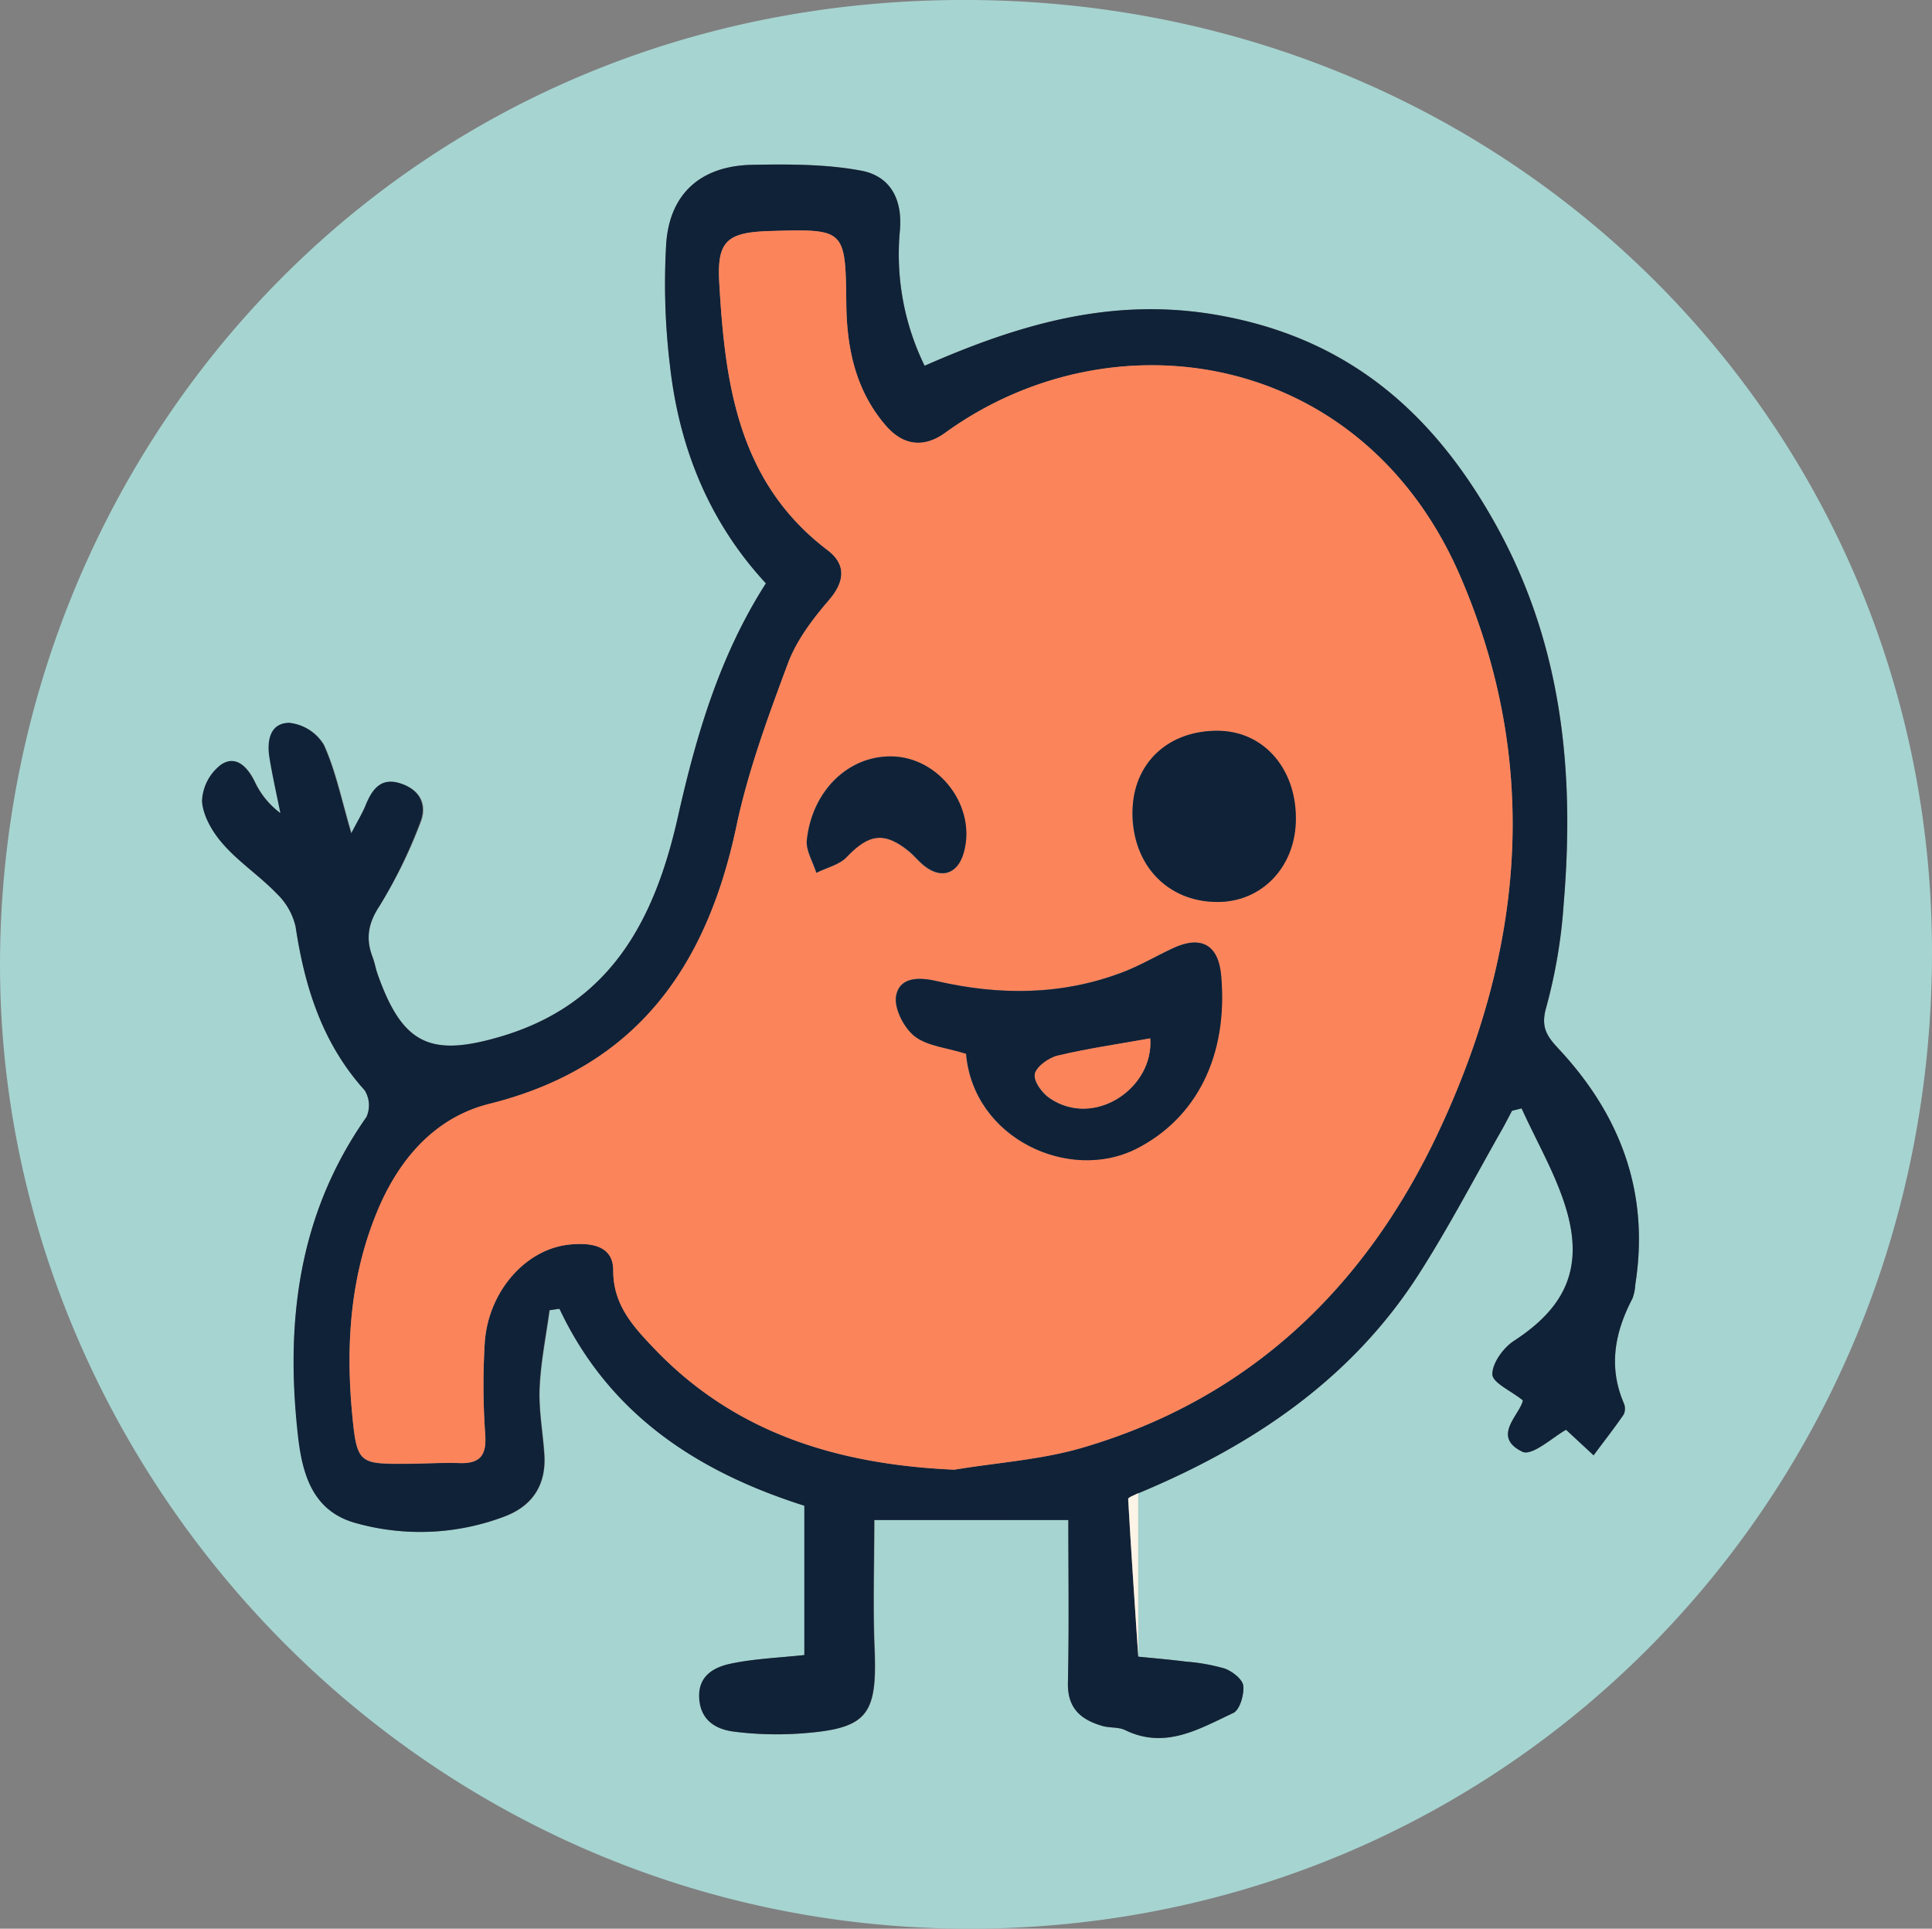 <svg xmlns="http://www.w3.org/2000/svg" viewBox="0 0 330.76 330.18"><rect x="0" y="0" width="330.76" height="330.18" fill="#808080" stroke="none"/><defs><style>.cls-1{fill:#a6d4d1;}.cls-2{fill:#102237;}.cls-3{fill:#fcf4e6;}.cls-4{fill:#fc845b;}</style></defs><title>Asset 2</title><g id="Layer_2" data-name="Layer 2"><g id="Layer_1-2" data-name="Layer 1"><path class="cls-1" d="M0,165.45C-.08,77.35,68.37-.67,166.33,0c92.35.64,164.31,72.81,164.43,162.81.13,92.59-72,167-164.11,167.37C72.72,330.54.17,253.05,0,165.45Zm194.87,90.19c19.52-8.13,36.56-19.51,48.14-37.67,5.16-8.1,9.61-16.66,14.37-25,.53-.92,1-1.88,1.49-2.82l1.65-.41c2.61,5.78,5.92,11.36,7.68,17.39,2.95,10.11-.31,16.76-9,22.41-1.81,1.18-3.72,3.79-3.69,5.71,0,1.42,3.13,2.79,5.22,4.47-.44,2.43-5.46,6.19-.08,8.8,1.67.81,5.4-2.64,7.48-3.76l4.71,4.37c1.73-2.32,3.52-4.59,5.16-7a2.4,2.4,0,0,0,0-1.95c-2.66-6.23-1.56-12.11,1.48-17.87a8,8,0,0,0,.5-2.43c2.43-15.6-2.49-28.85-13-40.2-2-2.15-3.3-3.69-2.26-7.2a89.74,89.74,0,0,0,3-17.82c1.9-22.53-.27-44.3-11.5-64.62-10.43-18.87-24.71-31.74-46.71-35.92-18.3-3.48-34.47,1.13-51.2,8.49a43.33,43.33,0,0,1-4.22-23.27c.44-5.52-1.86-9.23-6.63-10.13-6.07-1.14-12.42-1.12-18.64-1-8.69.15-14.16,4.81-14.75,13.53a116.49,116.49,0,0,0,.65,20.87c1.58,14,6.67,26.71,16.42,37.25-7.92,12.38-11.92,26-15.07,40-3.92,17.39-11.33,31.91-30.15,37.53-12.17,3.64-17,1.48-21.28-10.69-.33-.94-.48-1.94-.84-2.86-1.21-3.18-.76-5.77,1.22-8.8A83.42,83.42,0,0,0,72,140.92c1.23-3,.14-5.59-3.23-6.73s-4.89.78-6,3.52c-.57,1.36-1.34,2.64-2.54,5-1.74-5.88-2.71-10.76-4.71-15.17a7.85,7.85,0,0,0-5.93-3.76c-3.3,0-3.82,3.18-3.34,6.06.52,3.15,1.23,6.28,1.86,9.41a14.23,14.23,0,0,1-4.43-5.38c-1.25-2.57-3.23-4.62-5.75-2.94a8.27,8.27,0,0,0-3.27,6.28c.18,2.57,1.86,5.37,3.66,7.4C41,147.66,44.52,150,47.4,153a11.31,11.31,0,0,1,3.21,5.64c1.56,10.38,4.6,20,11.82,28a4.86,4.86,0,0,1,.3,4.59C51,207.9,48.8,226.55,51.11,246.09c.76,6.4,2.53,12.71,9.94,14.67a40.72,40.72,0,0,0,25.48-1.19c4.75-1.82,7-5.41,6.71-10.53-.25-3.82-1-7.65-.81-11.45.19-4.44,1.1-8.86,1.7-13.29l1.71-.25c8.53,18.09,23.59,27.9,41.93,33.72v25.56c-4.4.48-8.56.63-12.57,1.47-3,.62-5.71,2.14-5.42,6.05.29,3.73,2.9,5.22,6,5.6a58.08,58.08,0,0,0,11,.33c11.72-.79,13.44-3,13-14.48-.3-7.27-.05-14.55-.05-22.08H182.9c0,8.92.14,18.38-.07,27.84-.09,4.37,2.23,6.34,5.9,7.41,1.27.36,2.76.16,3.9.71,6.86,3.35,12.68-.21,18.49-2.92,1.13-.52,1.89-3.13,1.73-4.67-.12-1.11-1.88-2.48-3.19-2.95a33.1,33.1,0,0,0-6.7-1.19c-2.69-.35-5.39-.57-8.09-.84Z"/><path class="cls-2" d="M194.87,283.61c2.7.27,5.4.49,8.09.84a33.1,33.1,0,0,1,6.7,1.19c1.31.47,3.07,1.84,3.19,2.95.16,1.54-.6,4.15-1.73,4.67-5.81,2.71-11.63,6.27-18.49,2.92-1.14-.55-2.63-.35-3.9-.71-3.67-1.07-6-3-5.9-7.41.21-9.46.07-18.92.07-27.84H149.66c0,7.53-.25,14.81.05,22.08.47,11.49-1.25,13.69-13,14.48a58.08,58.08,0,0,1-11-.33c-3.11-.38-5.72-1.87-6-5.6-.29-3.91,2.45-5.43,5.42-6.05,4-.84,8.17-1,12.57-1.47V257.77c-18.34-5.82-33.4-15.63-41.93-33.72l-1.71.25c-.6,4.43-1.51,8.85-1.7,13.29-.16,3.8.56,7.63.81,11.45.33,5.12-2,8.71-6.71,10.53a40.72,40.72,0,0,1-25.48,1.19c-7.41-2-9.18-8.27-9.94-14.67C48.8,226.55,51,207.9,62.73,191.24a4.86,4.86,0,0,0-.3-4.59c-7.22-8-10.26-17.63-11.82-28A11.31,11.31,0,0,0,47.4,153c-2.88-3-6.43-5.34-9.16-8.43-1.8-2-3.48-4.83-3.66-7.4a8.27,8.27,0,0,1,3.27-6.28c2.52-1.68,4.5.37,5.75,2.94A14.23,14.23,0,0,0,48,139.21c-.63-3.13-1.34-6.26-1.86-9.41-.48-2.88,0-6,3.34-6.06a7.85,7.85,0,0,1,5.93,3.76c2,4.41,3,9.29,4.71,15.17,1.2-2.32,2-3.6,2.54-5,1.15-2.74,2.69-4.65,6-3.52s4.46,3.73,3.23,6.73A83.42,83.42,0,0,1,65,155.05c-2,3-2.43,5.62-1.22,8.8.36.92.51,1.92.84,2.86,4.28,12.17,9.11,14.33,21.28,10.69,18.82-5.62,26.23-20.14,30.15-37.53,3.15-14,7.15-27.64,15.07-40-9.75-10.54-14.84-23.21-16.42-37.25a116.49,116.49,0,0,1-.65-20.87c.59-8.72,6.06-13.38,14.75-13.53,6.22-.11,12.57-.13,18.64,1,4.77.9,7.07,4.61,6.63,10.13a43.33,43.33,0,0,0,4.22,23.27c16.73-7.36,32.9-12,51.2-8.49,22,4.18,36.28,17.05,46.71,35.92,11.23,20.32,13.4,42.09,11.5,64.62a89.74,89.74,0,0,1-3,17.82c-1,3.51.26,5.05,2.26,7.2,10.55,11.35,15.47,24.6,13,40.2a8,8,0,0,1-.5,2.43c-3,5.76-4.14,11.64-1.48,17.87a2.4,2.4,0,0,1,0,1.95c-1.64,2.39-3.43,4.66-5.16,7l-4.71-4.37c-2.08,1.12-5.81,4.57-7.48,3.76-5.38-2.61-.36-6.37.08-8.8-2.09-1.68-5.2-3-5.22-4.47,0-1.92,1.88-4.53,3.69-5.71,8.69-5.65,11.95-12.3,9-22.41-1.76-6-5.07-11.61-7.68-17.39l-1.65.41c-.5.94-1,1.9-1.49,2.82-4.76,8.36-9.21,16.92-14.37,25-11.58,18.16-28.62,29.54-48.14,37.67-.6.34-1.74.71-1.72,1C193.65,265.64,194.27,274.63,194.87,283.61Zm-31.51-32c7.36-1.22,14.93-1.7,22-3.78,28.6-8.39,48.37-27.43,60.82-53.85,14.65-31.08,17.8-63.08,3.77-95.44-16.74-38.6-59.45-45.19-88.14-24.44-3.59,2.6-7.14,2.24-10.12-1.19-5.18-6-6.72-13.19-6.8-20.86-.15-12.87-.16-12.87-13.15-12.49-7.25.22-9,1.68-8.61,8.72,1,17.36,3.19,34.26,18.55,45.91,3.18,2.42,3,5.3.23,8.56s-5.52,6.85-7,10.78c-3.4,9.14-6.81,18.4-8.83,27.9C121,165.51,109,182.68,83.81,189c-8.91,2.22-15,8.87-18.77,17.41-5.12,11.62-5.91,23.83-4.7,36.19.78,8,1.31,8.07,9.29,8,3,0,6-.22,9-.12,3.43.12,4.67-1.21,4.45-4.74A120.84,120.84,0,0,1,83,229.8c.62-8.74,7-16,14.52-16.74,3.41-.34,7.5,0,7.47,4.41,0,5.91,3.41,9.59,6.87,13.24C125.8,245.41,143.54,250.72,163.36,251.6Z"/><path class="cls-3" d="M194.87,283.61c-.6-9-1.22-18-1.72-27,0-.3,1.12-.67,1.72-1Z"/><path class="cls-4" d="M163.36,251.6c-19.82-.88-37.56-6.19-51.51-20.89-3.46-3.65-6.9-7.33-6.87-13.24,0-4.38-4.06-4.75-7.47-4.41-7.49.74-13.9,8-14.52,16.74a120.84,120.84,0,0,0,.09,15.92c.22,3.53-1,4.86-4.45,4.74-3-.1-6,.11-9,.12-8,0-8.51,0-9.29-8C59.13,230.2,59.92,218,65,206.37c3.77-8.54,9.86-15.19,18.77-17.41,25.19-6.28,37.21-23.45,42.31-47.54,2-9.5,5.43-18.76,8.83-27.9,1.47-3.93,4.21-7.55,7-10.78s2.95-6.14-.23-8.56c-15.36-11.65-17.58-28.55-18.55-45.91-.39-7,1.36-8.5,8.61-8.72,13-.38,13-.38,13.15,12.49.08,7.67,1.62,14.89,6.8,20.86,3,3.43,6.53,3.79,10.12,1.19,28.69-20.75,71.4-14.16,88.14,24.44,14,32.36,10.88,64.36-3.77,95.44-12.45,26.42-32.22,45.46-60.82,53.85C178.29,249.9,170.72,250.38,163.36,251.6Zm2-71.2c1.27,14.57,17.71,22,29.1,16.27,10.29-5.19,15.83-15.91,14.57-29.76-.47-5.18-3.43-6.85-8.26-4.59-2.86,1.33-5.6,3-8.53,4.08-10.43,4-21.1,4-31.85,1.55-3-.7-6.41-.78-7,2.53-.38,2.11,1.33,5.45,3.16,6.9C158.75,179.09,162.06,179.34,165.4,180.4Zm28.49-41.47c-.1,9,5.94,15.46,14.52,15.48,7.49,0,13.2-5.8,13.44-13.72.27-8.81-5.3-15.43-13.12-15.58C200.06,125,194,130.62,193.89,138.93Zm-41.34-9.44c-7.32-.06-13.47,5.85-14.41,14.32-.2,1.8,1.05,3.76,1.63,5.64,1.76-.88,3.95-1.37,5.22-2.72,3.73-4,6.42-4.41,10.58-1,.9.73,1.63,1.66,2.52,2.4,2.93,2.43,5.77,1.62,6.85-1.92C167.34,138.27,160.87,129.55,152.55,129.49Z"/><path class="cls-2" d="M165.4,180.4c-3.34-1.06-6.65-1.31-8.82-3-1.83-1.45-3.54-4.79-3.16-6.9.6-3.31,4-3.23,7-2.53,10.75,2.47,21.42,2.44,31.85-1.55,2.93-1.13,5.67-2.75,8.53-4.08,4.83-2.26,7.79-.59,8.26,4.59,1.26,13.85-4.28,24.57-14.57,29.76C183.11,202.42,166.67,195,165.4,180.4Zm31.52-2.64c-5.54,1-10.76,1.74-15.88,3-1.53.36-3.59,1.82-3.87,3.1s1.24,3.29,2.53,4.16C187.4,193.23,197.58,186.21,196.92,177.76Z"/><path class="cls-2" d="M193.89,138.93c.08-8.31,6.17-14,14.84-13.82,7.82.15,13.39,6.77,13.12,15.58-.24,7.92-5.95,13.75-13.44,13.72C199.83,154.39,193.79,148,193.89,138.93Z"/><path class="cls-2" d="M152.55,129.49c8.32.06,14.79,8.78,12.39,16.68-1.08,3.54-3.92,4.35-6.85,1.92-.89-.74-1.62-1.67-2.52-2.4-4.16-3.37-6.85-2.92-10.58,1-1.27,1.35-3.46,1.84-5.22,2.72-.58-1.88-1.83-3.84-1.63-5.64C139.08,135.34,145.23,129.43,152.55,129.49Z"/><path class="cls-4" d="M196.92,177.76c.66,8.45-9.52,15.47-17.22,10.21-1.29-.87-2.79-3-2.53-4.16s2.34-2.74,3.87-3.1C186.16,179.5,191.38,178.75,196.92,177.76Z"/></g></g></svg>